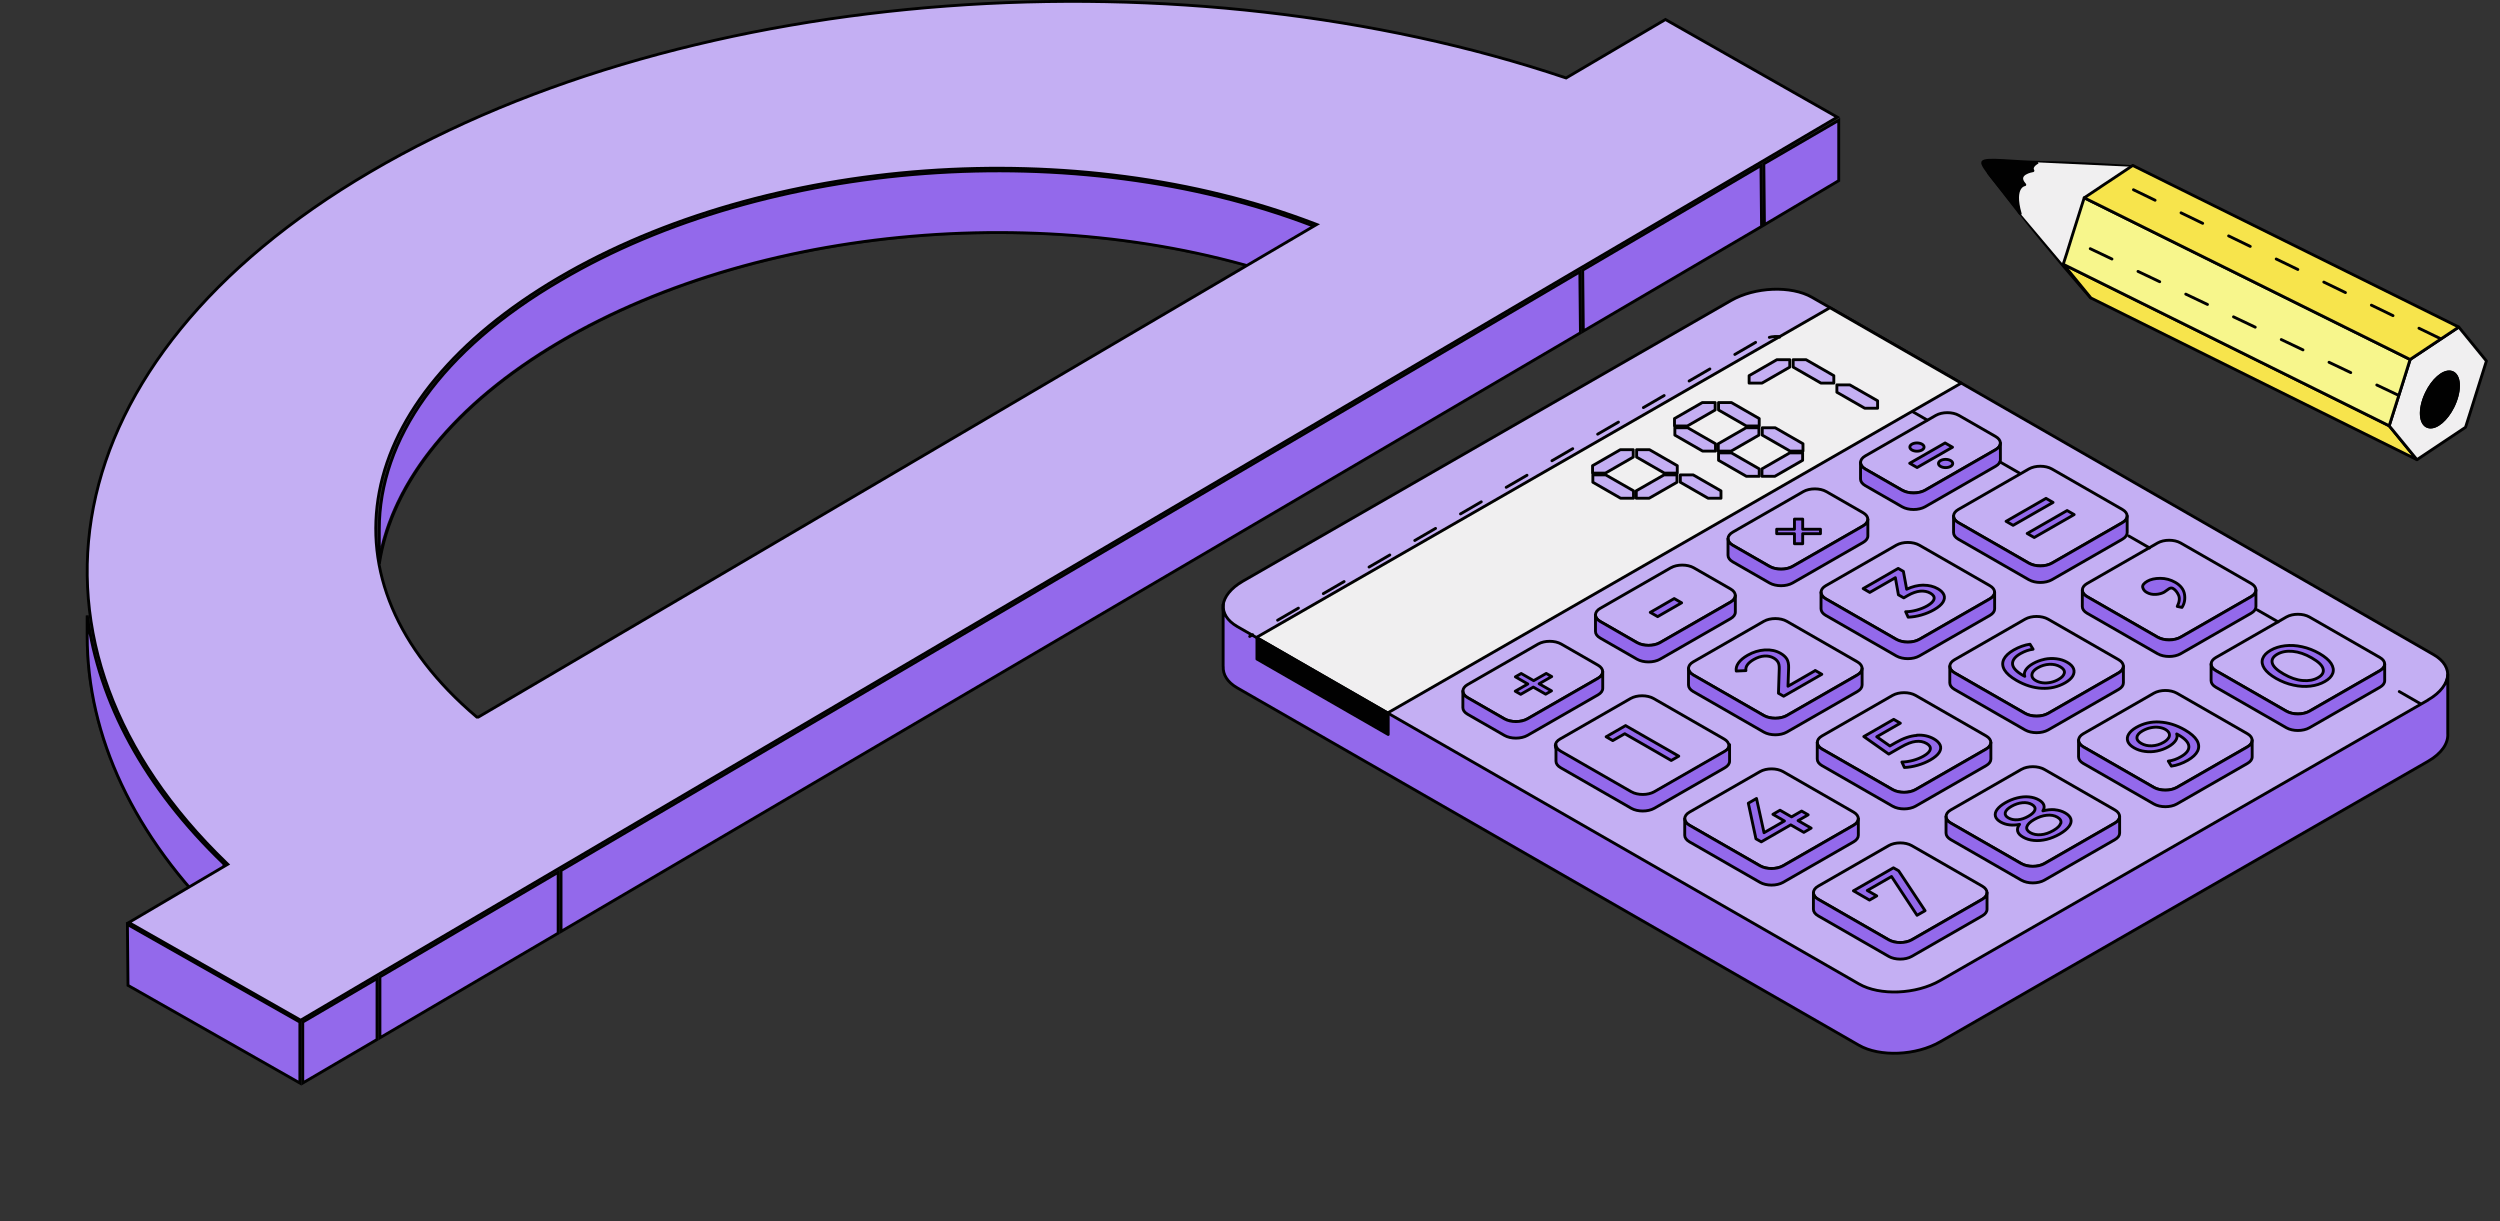 <?xml version="1.0" encoding="UTF-8"?> <svg xmlns="http://www.w3.org/2000/svg" width="520" height="254" viewBox="0 0 520 254" fill="none"><rect x="0" y="0" width="520" height="254" fill="#333333" stroke="none"/> <g opacity="0.98" clip-path="url(#clip0_2298_446)"> <path d="M366.876 34.074L382.457 25.021V37.572L367.002 46.753L366.876 34.074Z" fill="#956AEF" stroke="black" stroke-width="0.6"></path> <path d="M329.203 56.188L366.279 34.423L366.405 47.106L329.329 68.872L329.203 56.188Z" fill="#956AEF" stroke="black" stroke-width="0.6"></path> <path d="M78.892 117.298V110.049C78.892 91.525 91.659 72.802 116.68 58.263L116.682 58.263C159.522 33.05 223.914 28.134 273.022 46.954V59.688C223.78 41.033 159.453 45.848 116.51 71.121L116.51 71.121C94.254 84.239 81.428 100.658 78.892 117.298Z" fill="#956AEF" stroke="black" stroke-width="0.6"></path> <mask id="mask0_2298_446" style="mask-type:luminance" maskUnits="userSpaceOnUse" x="78" y="35" width="196" height="89"> <path d="M78.892 117.298V110.049C78.892 91.525 91.659 72.802 116.68 58.263L116.682 58.263C159.522 33.05 223.914 28.134 273.022 46.954V59.688C223.78 41.033 159.453 45.848 116.51 71.121L116.51 71.121C94.254 84.239 81.428 100.658 78.892 117.298Z" fill="white" stroke="white" stroke-width="0.6"></path> </mask> <g mask="url(#mask0_2298_446)"> <path d="M116.682 58.263C159.483 33.073 223.798 28.143 272.889 46.903V59.688C223.647 41.033 159.32 45.848 116.377 71.121L116.377 71.121C94.486 84.025 81.718 100.122 78.892 116.482V110.049C78.892 91.525 91.659 72.802 116.68 58.263L116.682 58.263Z" fill="#956AEF" stroke="black" stroke-width="0.6"></path> </g> <path d="M46.588 192.241C27.735 173.865 18.138 153.069 18.138 132.297V128.013C20.523 146.05 30.016 163.806 46.588 179.703V192.241Z" fill="#956AEF" stroke="black" stroke-width="0.6"></path> <mask id="mask1_2298_446" style="mask-type:luminance" maskUnits="userSpaceOnUse" x="17" y="118" width="30" height="75"> <path d="M46.588 192.241C27.735 173.865 18.138 153.069 18.138 132.297V128.013C20.523 146.05 30.016 163.806 46.588 179.703V192.241Z" fill="white" stroke="white" stroke-width="0.6"></path> </mask> <g mask="url(#mask1_2298_446)"> <path d="M18.138 128.013C20.523 146.05 30.016 163.806 46.588 179.703V192.241C27.735 173.865 18.138 153.069 18.138 132.297V128.013Z" fill="#956AEF" stroke="black" stroke-width="0.6"></path> </g> <path d="M116.696 181.07L328.606 56.539L328.732 69.222L116.696 193.75V181.07Z" fill="#956AEF" stroke="black" stroke-width="0.6"></path> <path d="M79.024 203.186L116.096 181.423V194.103L79.024 215.866V203.186Z" fill="#956AEF" stroke="black" stroke-width="0.6"></path> <path d="M62.974 212.589L78.424 203.538V216.218L62.974 225.269V212.589Z" fill="#956AEF" stroke="black" stroke-width="0.6"></path> <path d="M62.538 212.203L26.794 191.886L47.04 179.965L47.38 179.765L47.096 179.491C23.674 156.9 14.475 130.778 19.442 105.422C24.411 80.056 43.572 55.388 77.019 35.75L77.019 35.75C144.054 -3.664 246.898 -10.287 325.622 16.176L325.752 16.219L325.87 16.15L346.414 4.055L382.158 24.372L366.422 33.643L366.422 33.643L328.749 55.759L328.901 56.018L328.749 55.759L116.245 180.64L116.244 180.64L78.572 202.756L78.572 202.756L62.538 212.203ZM99.417 149.151H99.499L99.569 149.109L273.34 47.006L273.878 46.69L273.296 46.467C224.002 27.631 159.438 32.403 116.245 57.745C94.647 70.417 81.967 86.139 78.894 102.279C75.817 118.435 82.383 134.925 99.091 149.08L99.175 149.151H99.285H99.417Z" fill="#C7B1F7" stroke="black" stroke-width="0.6"></path> <path d="M26.5 192.276L62.373 212.592V225.277L26.625 204.958L26.5 192.276Z" fill="#956AEF" stroke="black" stroke-width="0.6"></path> </g> <g opacity="0.98"> <path d="M505 145.879L403.5 204.237C398.503 207.107 390.951 207.415 386.619 204.928L257.3 130.586C252.97 128.099 253.517 123.757 258.513 120.887L360.014 62.529C365.01 59.659 372.563 59.35 376.894 61.837L506.213 136.179C510.543 138.667 509.997 143.009 505 145.879Z" fill="#C7B1F7" stroke="black" stroke-width="0.6" stroke-miterlimit="10" stroke-linecap="round" stroke-linejoin="round"></path> <path d="M407.933 79.691L288.354 148.455L261.054 132.75L380.632 64.001L407.933 79.691Z" fill="#F4F3F4" stroke="black" stroke-width="0.6" stroke-miterlimit="10" stroke-linecap="round" stroke-linejoin="round"></path> <path d="M505.04 145.607L403.538 203.965C398.543 206.835 390.989 207.145 386.659 204.656L257.34 130.314C255.226 129.093 254.28 127.444 254.443 125.723H254.413V138.631H254.428C254.339 140.294 255.285 141.883 257.325 143.061L386.643 217.403C390.975 219.89 398.528 219.581 403.524 216.711L505.025 158.353C507.892 156.705 509.282 154.571 509.134 152.569V140.324C509.03 142.163 507.656 144.076 505.025 145.592L505.04 145.607Z" fill="#956AEF" stroke="black" stroke-width="0.6" stroke-miterlimit="10" stroke-linecap="round" stroke-linejoin="round"></path> <path d="M288.746 148.357V152.772L261.445 137.082V132.652L288.746 148.357Z" fill="black" stroke="black" stroke-width="0.6" stroke-miterlimit="10" stroke-linecap="round" stroke-linejoin="round"></path> <path d="M412.312 187.056L397.635 195.49C396.319 196.24 394.176 196.24 392.86 195.49L378.183 187.056C376.867 186.305 376.867 185.069 378.183 184.318L392.86 175.885C394.176 175.134 396.319 175.134 397.635 175.885L412.312 184.318C413.627 185.069 413.627 186.305 412.312 187.056Z" fill="#C7B1F7" stroke="black" stroke-width="0.6" stroke-miterlimit="10" stroke-linecap="round" stroke-linejoin="round"></path> <path d="M412.313 187.056L397.634 195.49C396.319 196.24 394.176 196.24 392.86 195.49L378.183 187.056C377.518 186.673 377.192 186.187 377.192 185.687V189.131C377.192 189.632 377.518 190.118 378.183 190.499L392.86 198.934C394.176 199.684 396.319 199.684 397.634 198.934L412.313 190.499C412.977 190.118 413.302 189.632 413.302 189.131V185.687C413.302 186.187 412.977 186.673 412.313 187.056Z" fill="#956AEF" stroke="black" stroke-width="0.6" stroke-miterlimit="10" stroke-linecap="round" stroke-linejoin="round"></path> <path d="M439.893 171.205L425.216 179.638C423.9 180.389 421.757 180.389 420.441 179.638L405.764 171.205C404.449 170.454 404.449 169.218 405.764 168.467L420.441 160.033C421.757 159.283 423.9 159.283 425.216 160.033L439.893 168.467C441.209 169.218 441.209 170.454 439.893 171.205Z" fill="#C7B1F7" stroke="black" stroke-width="0.6" stroke-miterlimit="10" stroke-linecap="round" stroke-linejoin="round"></path> <path d="M439.894 171.205L425.216 179.638C423.9 180.389 421.758 180.389 420.442 179.638L405.764 171.205C405.099 170.821 404.774 170.336 404.774 169.835V173.28C404.774 173.78 405.099 174.266 405.764 174.648L420.442 183.082C421.758 183.832 423.9 183.832 425.216 183.082L439.894 174.648C440.559 174.266 440.884 173.78 440.884 173.28V169.835C440.884 170.336 440.559 170.821 439.894 171.205Z" fill="#956AEF" stroke="black" stroke-width="0.6" stroke-miterlimit="10" stroke-linecap="round" stroke-linejoin="round"></path> <path d="M467.46 155.352L452.782 163.786C451.467 164.537 449.323 164.537 448.008 163.786L433.331 155.352C432.015 154.602 432.015 153.366 433.331 152.614L448.008 144.181C449.323 143.431 451.467 143.431 452.782 144.181L467.46 152.614C468.776 153.366 468.776 154.602 467.46 155.352Z" fill="#C7B1F7" stroke="black" stroke-width="0.6" stroke-miterlimit="10" stroke-linecap="round" stroke-linejoin="round"></path> <path d="M467.46 155.353L452.782 163.786C451.467 164.537 449.323 164.537 448.008 163.786L433.331 155.353C432.665 154.97 432.34 154.485 432.34 153.984V157.428C432.34 157.929 432.665 158.414 433.331 158.797L448.008 167.23C449.323 167.981 451.467 167.981 452.782 167.23L467.46 158.797C468.125 158.414 468.45 157.929 468.45 157.428V153.984C468.45 154.485 468.125 154.97 467.46 155.353Z" fill="#956AEF" stroke="black" stroke-width="0.6" stroke-miterlimit="10" stroke-linecap="round" stroke-linejoin="round"></path> <path d="M495.027 139.501L480.35 147.935C479.034 148.686 476.891 148.686 475.575 147.935L460.898 139.501C459.582 138.751 459.582 137.514 460.898 136.763L475.575 128.33C476.891 127.58 479.034 127.58 480.35 128.33L495.027 136.763C496.343 137.514 496.343 138.751 495.027 139.501Z" fill="#C7B1F7" stroke="black" stroke-width="0.6" stroke-miterlimit="10" stroke-linecap="round" stroke-linejoin="round"></path> <path d="M495.027 139.501L480.349 147.935C479.033 148.686 476.89 148.686 475.574 147.935L460.897 139.501C460.232 139.119 459.907 138.633 459.907 138.133V141.577C459.907 142.078 460.232 142.563 460.897 142.945L475.574 151.379C476.89 152.13 479.033 152.13 480.349 151.379L495.027 142.945C495.692 142.563 496.016 142.078 496.016 141.577V138.133C496.016 138.633 495.692 139.119 495.027 139.501Z" fill="#956AEF" stroke="black" stroke-width="0.6" stroke-miterlimit="10" stroke-linecap="round" stroke-linejoin="round"></path> <path d="M385.543 171.661L370.867 180.094C369.551 180.845 367.408 180.845 366.093 180.094L351.414 171.661C350.099 170.91 350.099 169.674 351.414 168.923L366.093 160.489C367.408 159.739 369.551 159.739 370.867 160.489L385.543 168.923C386.859 169.674 386.859 170.91 385.543 171.661Z" fill="#C7B1F7" stroke="black" stroke-width="0.6" stroke-miterlimit="10" stroke-linecap="round" stroke-linejoin="round"></path> <path d="M385.544 171.661L370.867 180.093C369.551 180.845 367.408 180.845 366.092 180.093L351.414 171.661C350.749 171.278 350.425 170.792 350.425 170.292V173.736C350.425 174.236 350.749 174.721 351.414 175.104L366.092 183.538C367.408 184.288 369.551 184.288 370.867 183.538L385.544 175.104C386.209 174.721 386.534 174.236 386.534 173.736V170.292C386.534 170.792 386.209 171.278 385.544 171.661Z" fill="#956AEF" stroke="black" stroke-width="0.6" stroke-miterlimit="10" stroke-linecap="round" stroke-linejoin="round"></path> <path d="M413.111 155.81L398.433 164.242C397.118 164.994 394.975 164.994 393.659 164.242L378.982 155.81C377.666 155.059 377.666 153.822 378.982 153.072L393.659 144.639C394.975 143.887 397.118 143.887 398.433 144.639L413.111 153.072C414.426 153.822 414.426 155.059 413.111 155.81Z" fill="#C7B1F7" stroke="black" stroke-width="0.6" stroke-miterlimit="10" stroke-linecap="round" stroke-linejoin="round"></path> <path d="M413.11 155.809L398.432 164.242C397.117 164.993 394.974 164.993 393.658 164.242L378.981 155.809C378.316 155.426 377.99 154.941 377.99 154.44V157.885C377.99 158.385 378.316 158.87 378.981 159.253L393.658 167.687C394.974 168.438 397.117 168.438 398.432 167.687L413.11 159.253C413.775 158.87 414.101 158.385 414.101 157.885V154.44C414.101 154.941 413.775 155.426 413.11 155.809Z" fill="#956AEF" stroke="black" stroke-width="0.6" stroke-miterlimit="10" stroke-linecap="round" stroke-linejoin="round"></path> <path d="M440.677 139.957L425.999 148.39C424.683 149.141 422.54 149.141 421.225 148.39L406.547 139.957C405.232 139.206 405.232 137.97 406.547 137.22L421.225 128.785C422.54 128.035 424.683 128.035 425.999 128.785L440.677 137.22C441.992 137.97 441.992 139.206 440.677 139.957Z" fill="#C7B1F7" stroke="black" stroke-width="0.6" stroke-miterlimit="10" stroke-linecap="round" stroke-linejoin="round"></path> <path d="M440.677 139.957L426 148.39C424.684 149.14 422.541 149.14 421.225 148.39L406.547 139.957C405.882 139.574 405.558 139.088 405.558 138.588V142.032C405.558 142.532 405.882 143.018 406.547 143.401L421.225 151.834C422.541 152.585 424.684 152.585 426 151.834L440.677 143.401C441.342 143.018 441.668 142.532 441.668 142.032V138.588C441.668 139.088 441.342 139.574 440.677 139.957Z" fill="#956AEF" stroke="black" stroke-width="0.6" stroke-miterlimit="10" stroke-linecap="round" stroke-linejoin="round"></path> <path d="M468.244 124.106L453.566 132.539C452.251 133.29 450.107 133.29 448.791 132.539L434.115 124.106C432.799 123.355 432.799 122.119 434.115 121.368L448.791 112.935C450.107 112.184 452.251 112.184 453.566 112.935L468.244 121.368C469.559 122.119 469.559 123.355 468.244 124.106Z" fill="#C7B1F7" stroke="black" stroke-width="0.6" stroke-miterlimit="10" stroke-linecap="round" stroke-linejoin="round"></path> <path d="M468.243 124.106L453.565 132.539C452.251 133.29 450.107 133.29 448.791 132.539L434.114 124.106C433.449 123.723 433.123 123.238 433.123 122.737V126.181C433.123 126.681 433.449 127.167 434.114 127.55L448.791 135.983C450.107 136.734 452.251 136.734 453.565 135.983L468.243 127.55C468.908 127.167 469.234 126.681 469.234 126.181V122.737C469.234 123.238 468.908 123.723 468.243 124.106Z" fill="#956AEF" stroke="black" stroke-width="0.6" stroke-miterlimit="10" stroke-linecap="round" stroke-linejoin="round"></path> <path d="M358.618 156.455L343.941 164.889C342.625 165.639 340.482 165.639 339.166 164.889L324.489 156.455C323.173 155.705 323.173 154.469 324.489 153.717L339.166 145.284C340.482 144.533 342.625 144.533 343.941 145.284L358.618 153.717C359.933 154.469 359.933 155.705 358.618 156.455Z" fill="#C7B1F7" stroke="black" stroke-width="0.6" stroke-miterlimit="10" stroke-linecap="round" stroke-linejoin="round"></path> <path d="M358.761 156.251L344.084 164.684C342.768 165.435 340.625 165.435 339.309 164.684L324.632 156.251C323.967 155.869 323.642 155.383 323.642 154.882V158.326C323.642 158.827 323.967 159.312 324.632 159.695L339.309 168.129C340.625 168.879 342.768 168.879 344.084 168.129L358.761 159.695C359.426 159.312 359.751 158.827 359.751 158.326V154.882C359.751 155.383 359.426 155.869 358.761 156.251Z" fill="#956AEF" stroke="black" stroke-width="0.6" stroke-miterlimit="10" stroke-linecap="round" stroke-linejoin="round"></path> <path d="M386.327 140.399L371.65 148.832C370.334 149.583 368.191 149.583 366.876 148.832L352.198 140.399C350.882 139.648 350.882 138.411 352.198 137.661L366.876 129.227C368.191 128.476 370.334 128.476 371.65 129.227L386.327 137.661C387.643 138.411 387.643 139.648 386.327 140.399Z" fill="#C7B1F7" stroke="black" stroke-width="0.6" stroke-miterlimit="10" stroke-linecap="round" stroke-linejoin="round"></path> <path d="M386.327 140.398L371.65 148.832C370.334 149.583 368.191 149.583 366.876 148.832L352.198 140.398C351.533 140.015 351.208 139.53 351.208 139.029V142.474C351.208 142.974 351.533 143.46 352.198 143.842L366.876 152.276C368.191 153.027 370.334 153.027 371.65 152.276L386.327 143.842C386.992 143.46 387.318 142.974 387.318 142.474V139.029C387.318 139.53 386.992 140.015 386.327 140.398Z" fill="#956AEF" stroke="black" stroke-width="0.6" stroke-miterlimit="10" stroke-linecap="round" stroke-linejoin="round"></path> <path d="M413.893 124.562L399.215 132.996C397.901 133.747 395.757 133.747 394.442 132.996L379.764 124.562C378.448 123.812 378.448 122.576 379.764 121.824L394.442 113.391C395.757 112.64 397.901 112.64 399.215 113.391L413.893 121.824C415.209 122.576 415.209 123.812 413.893 124.562Z" fill="#C7B1F7" stroke="black" stroke-width="0.6" stroke-miterlimit="10" stroke-linecap="round" stroke-linejoin="round"></path> <path d="M413.894 124.562L399.216 132.995C397.901 133.746 395.758 133.746 394.442 132.995L379.765 124.562C379.1 124.179 378.774 123.694 378.774 123.193V126.637C378.774 127.137 379.1 127.623 379.765 128.006L394.442 136.44C395.758 137.19 397.901 137.19 399.216 136.44L413.894 128.006C414.559 127.623 414.884 127.137 414.884 126.637V123.193C414.884 123.694 414.559 124.179 413.894 124.562Z" fill="#956AEF" stroke="black" stroke-width="0.6" stroke-miterlimit="10" stroke-linecap="round" stroke-linejoin="round"></path> <path d="M441.46 108.711L426.782 117.144C425.467 117.895 423.324 117.895 422.008 117.144L407.33 108.711C406.015 107.96 406.015 106.724 407.33 105.973L422.008 97.54C423.324 96.789 425.467 96.789 426.782 97.54L441.46 105.973C442.776 106.724 442.776 107.96 441.46 108.711Z" fill="#C7B1F7" stroke="black" stroke-width="0.6" stroke-miterlimit="10" stroke-linecap="round" stroke-linejoin="round"></path> <path d="M441.46 108.711L426.783 117.144C425.467 117.895 423.324 117.895 422.009 117.144L407.331 108.711C406.666 108.328 406.341 107.842 406.341 107.342V110.786C406.341 111.286 406.666 111.772 407.331 112.155L422.009 120.588C423.324 121.339 425.467 121.339 426.783 120.588L441.46 112.155C442.125 111.772 442.451 111.286 442.451 110.786V107.342C442.451 107.842 442.125 108.328 441.46 108.711Z" fill="#956AEF" stroke="black" stroke-width="0.6" stroke-miterlimit="10" stroke-linecap="round" stroke-linejoin="round"></path> <path d="M332.377 141.091L317.7 149.524C316.384 150.275 314.241 150.275 312.926 149.524L305.269 145.124C303.953 144.373 303.953 143.137 305.269 142.386L319.946 133.952C321.262 133.202 323.405 133.202 324.721 133.952L332.377 138.354C333.692 139.104 333.692 140.34 332.377 141.091Z" fill="#C7B1F7" stroke="black" stroke-width="0.6" stroke-miterlimit="10" stroke-linecap="round" stroke-linejoin="round"></path> <path d="M332.377 141.09L317.699 149.524C316.384 150.275 314.24 150.275 312.925 149.524L305.268 145.123C304.603 144.74 304.278 144.255 304.278 143.754V147.198C304.278 147.699 304.603 148.185 305.268 148.567L312.925 152.968C314.24 153.719 316.384 153.719 317.699 152.968L332.377 144.535C333.042 144.151 333.367 143.666 333.367 143.165V139.722C333.367 140.222 333.042 140.708 332.377 141.09Z" fill="#956AEF" stroke="black" stroke-width="0.6" stroke-miterlimit="10" stroke-linecap="round" stroke-linejoin="round"></path> <path d="M359.957 125.239L345.28 133.672C343.964 134.424 341.821 134.424 340.506 133.672L332.849 129.272C331.533 128.521 331.533 127.285 332.849 126.535L347.527 118.101C348.843 117.35 350.986 117.35 352.301 118.101L359.957 122.502C361.273 123.252 361.273 124.489 359.957 125.239Z" fill="#C7B1F7" stroke="black" stroke-width="0.6" stroke-miterlimit="10" stroke-linecap="round" stroke-linejoin="round"></path> <path d="M359.958 125.239L345.28 133.673C343.965 134.424 341.821 134.424 340.506 133.673L332.85 129.273C332.185 128.889 331.859 128.404 331.859 127.903V131.348C331.859 131.847 332.185 132.334 332.85 132.716L340.506 137.117C341.821 137.868 343.965 137.868 345.28 137.117L359.958 128.684C360.623 128.3 360.949 127.815 360.949 127.315V123.871C360.949 124.372 360.623 124.857 359.958 125.239Z" fill="#956AEF" stroke="black" stroke-width="0.6" stroke-miterlimit="10" stroke-linecap="round" stroke-linejoin="round"></path> <path d="M387.525 109.388L372.847 117.821C371.532 118.572 369.389 118.572 368.073 117.821L360.416 113.421C359.101 112.67 359.101 111.434 360.416 110.683L375.094 102.249C376.409 101.499 378.552 101.499 379.868 102.249L387.525 106.65C388.84 107.401 388.84 108.637 387.525 109.388Z" fill="#C7B1F7" stroke="black" stroke-width="0.6" stroke-miterlimit="10" stroke-linecap="round" stroke-linejoin="round"></path> <path d="M387.525 109.388L372.847 117.821C371.532 118.572 369.389 118.572 368.073 117.821L360.416 113.421C359.751 113.038 359.426 112.552 359.426 112.052V115.496C359.426 115.996 359.751 116.482 360.416 116.865L368.073 121.265C369.389 122.016 371.532 122.016 372.847 121.265L387.525 112.832C388.19 112.449 388.515 111.964 388.515 111.463V108.019C388.515 108.519 388.19 109.005 387.525 109.388Z" fill="#956AEF" stroke="black" stroke-width="0.6" stroke-miterlimit="10" stroke-linecap="round" stroke-linejoin="round"></path> <path d="M415.091 93.536L400.414 101.969C399.098 102.72 396.955 102.72 395.64 101.969L387.983 97.569C386.667 96.818 386.667 95.582 387.983 94.831L402.66 86.397C403.976 85.647 406.119 85.647 407.435 86.397L415.091 90.798C416.407 91.549 416.407 92.785 415.091 93.536Z" fill="#C7B1F7" stroke="black" stroke-width="0.6" stroke-miterlimit="10" stroke-linecap="round" stroke-linejoin="round"></path> <path d="M415.091 93.536L400.413 101.969C399.097 102.72 396.954 102.72 395.639 101.969L387.983 97.569C387.318 97.186 386.992 96.7 386.992 96.2V99.644C386.992 100.144 387.318 100.63 387.983 101.013L395.639 105.413C396.954 106.164 399.097 106.164 400.413 105.413L415.091 96.98C415.756 96.597 416.082 96.112 416.082 95.611V92.167C416.082 92.668 415.756 93.153 415.091 93.536Z" fill="#956AEF" stroke="black" stroke-width="0.6" stroke-miterlimit="10" stroke-linecap="round" stroke-linejoin="round"></path> <path d="M340.418 93.537V95.082L346.197 98.408H348.872V96.863L343.093 93.537H340.418Z" fill="#C7B1F7" stroke="black" stroke-width="0.6" stroke-miterlimit="10" stroke-linecap="round" stroke-linejoin="round"></path> <path d="M331.312 98.777H333.988L339.767 102.088V103.634H337.092L331.312 100.308V98.777Z" fill="#C7B1F7" stroke="black" stroke-width="0.6" stroke-miterlimit="10" stroke-linecap="round" stroke-linejoin="round"></path> <path d="M349.508 98.777V100.308L355.287 103.634H357.963V102.103L352.183 98.777H349.508Z" fill="#C7B1F7" stroke="black" stroke-width="0.6" stroke-miterlimit="10" stroke-linecap="round" stroke-linejoin="round"></path> <path d="M339.708 93.537H337.032L331.253 96.863V98.408H333.928L339.708 95.082V93.537Z" fill="#C7B1F7" stroke="black" stroke-width="0.6" stroke-miterlimit="10" stroke-linecap="round" stroke-linejoin="round"></path> <path d="M348.813 98.777H346.124L340.344 102.088V103.634H343.02L348.813 100.308V98.777Z" fill="#C7B1F7" stroke="black" stroke-width="0.6" stroke-miterlimit="10" stroke-linecap="round" stroke-linejoin="round"></path> <path d="M357.46 83.733V85.279L363.239 88.605H365.915V87.06L360.136 83.733H357.46Z" fill="#C7B1F7" stroke="black" stroke-width="0.6" stroke-miterlimit="10" stroke-linecap="round" stroke-linejoin="round"></path> <path d="M348.37 88.974H351.045L356.824 92.3V93.831H354.149L348.37 90.504V88.974Z" fill="#C7B1F7" stroke="black" stroke-width="0.6" stroke-miterlimit="10" stroke-linecap="round" stroke-linejoin="round"></path> <path d="M366.551 88.974V90.504L372.345 93.831H375.02V92.3L369.24 88.974H366.551Z" fill="#C7B1F7" stroke="black" stroke-width="0.6" stroke-miterlimit="10" stroke-linecap="round" stroke-linejoin="round"></path> <path d="M357.46 94.198V95.743L363.239 99.07H365.915V97.524L360.136 94.198H357.46Z" fill="#C7B1F7" stroke="black" stroke-width="0.6" stroke-miterlimit="10" stroke-linecap="round" stroke-linejoin="round"></path> <path d="M356.751 83.733H354.076L348.296 87.06V88.605H350.972L356.751 85.279V83.733Z" fill="#C7B1F7" stroke="black" stroke-width="0.6" stroke-miterlimit="10" stroke-linecap="round" stroke-linejoin="round"></path> <path d="M374.946 94.198V95.743L369.167 99.07H366.491V97.524L372.27 94.198H374.946Z" fill="#C7B1F7" stroke="black" stroke-width="0.6" stroke-miterlimit="10" stroke-linecap="round" stroke-linejoin="round"></path> <path d="M365.856 88.974H363.181L357.401 92.3V93.831H360.076L365.856 90.504V88.974Z" fill="#C7B1F7" stroke="black" stroke-width="0.6" stroke-miterlimit="10" stroke-linecap="round" stroke-linejoin="round"></path> <path d="M372.979 74.814V76.359L378.759 79.686H381.435V78.14L375.655 74.814H372.979Z" fill="#C7B1F7" stroke="black" stroke-width="0.6" stroke-miterlimit="10" stroke-linecap="round" stroke-linejoin="round"></path> <path d="M382.071 80.054V81.585L387.864 84.911H390.54V83.366L384.76 80.054H382.071Z" fill="#C7B1F7" stroke="black" stroke-width="0.6" stroke-miterlimit="10" stroke-linecap="round" stroke-linejoin="round"></path> <path d="M372.271 74.814H369.596L363.816 78.14V79.686H366.491L372.271 76.359V74.814Z" fill="#C7B1F7" stroke="black" stroke-width="0.6" stroke-miterlimit="10" stroke-linecap="round" stroke-linejoin="round"></path> <path d="M338.142 150.937L349.183 157.28L347.616 158.178L337.95 152.615L335.451 154.043L334.077 153.248L338.127 150.922L338.142 150.937Z" fill="#956AEF" stroke="black" stroke-width="0.6" stroke-miterlimit="10" stroke-linecap="round" stroke-linejoin="round"></path> <path d="M377.562 139.457L378.937 140.251L370.999 144.814L369.921 144.196L370.083 139.119C370.098 138.5 370.024 138.029 369.817 137.705C369.625 137.381 369.329 137.102 368.945 136.881C368.369 136.542 367.718 136.41 366.994 136.454C366.27 136.499 365.53 136.749 364.776 137.176C363.565 137.882 363.018 138.647 363.15 139.487L361.141 139.575C361.052 139.031 361.199 138.471 361.598 137.897C361.998 137.323 362.633 136.792 363.506 136.293C364.658 135.63 365.856 135.263 367.097 135.188C368.339 135.115 369.418 135.351 370.364 135.895C370.955 136.233 371.383 136.631 371.664 137.073C371.93 137.514 372.064 138.146 372.034 138.927L371.902 142.739L377.562 139.487V139.457Z" fill="#956AEF" stroke="black" stroke-width="0.6" stroke-miterlimit="10" stroke-linecap="round" stroke-linejoin="round"></path> <path d="M400.089 121.72C401.227 121.72 402.217 121.971 403.089 122.472C403.725 122.839 404.138 123.252 404.331 123.722C404.523 124.193 404.464 124.694 404.138 125.238C403.813 125.768 403.193 126.298 402.291 126.813C401.508 127.269 400.621 127.637 399.66 127.917C398.699 128.196 397.783 128.344 396.896 128.374L396.379 127.24C397.118 127.24 397.886 127.122 398.685 126.902C399.482 126.681 400.222 126.386 400.887 126.003C401.7 125.533 402.173 125.062 402.276 124.606C402.395 124.15 402.143 123.737 401.522 123.383C400.917 123.031 400.207 122.898 399.424 122.957C398.64 123.031 397.783 123.325 396.866 123.84L395.98 124.356L394.871 123.722L394.235 120.161L388.914 123.222L387.54 122.427L394.826 118.232L395.905 118.851L396.585 122.56C397.768 122 398.936 121.72 400.059 121.706L400.089 121.72Z" fill="#956AEF" stroke="black" stroke-width="0.6" stroke-miterlimit="10" stroke-linecap="round" stroke-linejoin="round"></path> <path d="M376.098 169.482L374 170.689L376.72 172.249L375.197 173.132L372.477 171.572L366.343 175.104L365.235 174.471L363.653 167.068L365.353 166.082L366.919 173.205L371.162 170.763L368.767 169.379L370.245 168.525L372.64 169.909L374.739 168.702L376.098 169.482Z" fill="#956AEF" stroke="black" stroke-width="0.6" stroke-miterlimit="10" stroke-linecap="round" stroke-linejoin="round"></path> <path d="M398.699 152.923C400.029 152.835 401.212 153.101 402.247 153.689C402.896 154.057 403.325 154.484 403.547 154.97C403.754 155.44 403.695 155.956 403.369 156.485C403.045 157.015 402.423 157.545 401.507 158.075C400.724 158.517 399.867 158.884 398.891 159.164C397.93 159.444 397 159.606 396.113 159.635L395.595 158.502C396.334 158.502 397.103 158.369 397.901 158.164C398.699 157.943 399.437 157.648 400.089 157.28C400.916 156.809 401.389 156.339 401.492 155.867C401.596 155.396 401.345 154.999 400.739 154.646C400.074 154.263 399.32 154.116 398.478 154.219C397.635 154.307 396.6 154.705 395.373 155.411L392.86 156.853L387.672 153.203L393.895 149.627L395.27 150.421L390.363 153.248L393.097 155.161L394.324 154.454C395.905 153.542 397.354 153.056 398.699 152.968V152.923Z" fill="#956AEF" stroke="black" stroke-width="0.6" stroke-miterlimit="10" stroke-linecap="round" stroke-linejoin="round"></path> <path d="M425.216 137.131C426.058 136.955 426.901 136.925 427.743 137.028C428.586 137.131 429.325 137.381 429.99 137.764C430.685 138.161 431.128 138.617 431.306 139.104C431.483 139.604 431.424 140.104 431.128 140.62C430.818 141.134 430.301 141.59 429.562 142.018C428.083 142.871 426.458 143.254 424.698 143.165C422.94 143.077 421.181 142.533 419.422 141.517C418.195 140.81 417.367 140.075 416.923 139.338C416.495 138.589 416.45 137.867 416.776 137.161C417.116 136.454 417.796 135.807 418.845 135.203C419.377 134.894 419.939 134.643 420.53 134.423C421.107 134.217 421.683 134.07 422.245 133.996L422.881 135.041C422.008 135.144 421.136 135.453 420.249 135.954C419.096 136.616 418.565 137.337 418.608 138.118C418.668 138.897 419.378 139.677 420.738 140.458C420.9 140.56 421.048 140.62 421.151 140.678C420.989 140.222 421.062 139.765 421.373 139.309C421.683 138.853 422.17 138.426 422.865 138.029C423.59 137.617 424.373 137.323 425.216 137.145V137.131ZM429.398 139.957C429.458 139.471 429.162 139.045 428.512 138.677C427.861 138.309 427.107 138.132 426.265 138.176C425.423 138.22 424.625 138.456 423.856 138.897C423.368 139.176 423.013 139.486 422.821 139.81C422.629 140.133 422.585 140.457 422.689 140.767C422.791 141.076 423.058 141.355 423.457 141.576C423.841 141.797 424.299 141.944 424.832 142.018C425.364 142.091 425.911 142.062 426.502 141.944C427.093 141.826 427.655 141.62 428.201 141.297C428.925 140.884 429.325 140.428 429.384 139.943L429.398 139.957Z" fill="#956AEF" stroke="black" stroke-width="0.6" stroke-miterlimit="10" stroke-linecap="round" stroke-linejoin="round"></path> <path d="M393.837 180.506L394.915 181.124L400.414 189.425L398.744 190.381L393.437 182.316L388.397 185.216L390.363 186.349L388.855 187.217L385.514 185.289L393.837 180.506Z" fill="#956AEF" stroke="black" stroke-width="0.6" stroke-miterlimit="10" stroke-linecap="round" stroke-linejoin="round"></path> <path d="M427.418 168.438C428.202 168.511 428.911 168.717 429.547 169.085C430.212 169.468 430.611 169.895 430.744 170.38C430.877 170.866 430.744 171.381 430.346 171.911C429.946 172.441 429.296 172.971 428.409 173.486C427.522 173.986 426.62 174.354 425.703 174.59C424.787 174.81 423.901 174.899 423.058 174.81C422.215 174.737 421.462 174.502 420.796 174.119C420.161 173.751 419.791 173.354 419.673 172.897C419.555 172.441 419.673 171.97 420.072 171.47C419.333 171.617 418.624 171.661 417.959 171.572C417.294 171.499 416.687 171.293 416.14 170.984C415.535 170.631 415.165 170.233 415.047 169.777C414.929 169.32 415.047 168.864 415.402 168.379C415.756 167.894 416.332 167.422 417.116 166.966C417.915 166.51 418.742 166.171 419.585 165.965C420.427 165.759 421.24 165.685 422.023 165.759C422.807 165.833 423.502 166.039 424.107 166.392C424.64 166.701 424.98 167.054 425.113 167.437C425.245 167.819 425.187 168.232 424.92 168.659C425.793 168.438 426.62 168.35 427.418 168.423V168.438ZM428.646 171.249C428.793 170.748 428.542 170.322 427.921 169.968C427.315 169.615 426.576 169.483 425.719 169.571C424.862 169.659 423.989 169.954 423.117 170.454C422.245 170.955 421.742 171.455 421.595 171.94C421.447 172.427 421.684 172.838 422.289 173.192C422.91 173.545 423.649 173.692 424.506 173.618C425.363 173.545 426.222 173.251 427.093 172.75C427.965 172.25 428.468 171.749 428.616 171.249H428.646ZM417.102 169.012C416.998 169.438 417.205 169.821 417.752 170.13C418.299 170.439 418.949 170.572 419.688 170.513C420.427 170.454 421.181 170.204 421.934 169.762C422.704 169.32 423.147 168.879 423.266 168.453C423.384 168.025 423.177 167.643 422.629 167.334C422.082 167.025 421.432 166.892 420.664 166.966C419.895 167.039 419.141 167.289 418.387 167.716C417.648 168.143 417.22 168.571 417.102 169.012Z" fill="#956AEF" stroke="black" stroke-width="0.6" stroke-miterlimit="10" stroke-linecap="round" stroke-linejoin="round"></path> <path d="M449.192 150.185C450.95 150.274 452.709 150.818 454.468 151.834C455.695 152.541 456.523 153.276 456.966 154.012C457.395 154.762 457.439 155.485 457.114 156.191C456.774 156.897 456.094 157.545 455.045 158.148C454.512 158.457 453.951 158.722 453.359 158.928C452.783 159.134 452.206 159.282 451.645 159.355L451.01 158.31C451.896 158.207 452.783 157.898 453.655 157.383C454.807 156.721 455.34 155.999 455.281 155.219C455.222 154.439 454.512 153.659 453.153 152.879L452.753 152.659C452.916 153.115 452.843 153.571 452.532 154.027C452.221 154.483 451.718 154.925 451.024 155.322C450.3 155.735 449.516 156.028 448.659 156.206C447.817 156.382 446.974 156.412 446.146 156.294C445.319 156.191 444.565 155.94 443.9 155.557C443.205 155.16 442.761 154.704 442.584 154.219C442.407 153.718 442.451 153.218 442.761 152.717C443.057 152.217 443.574 151.746 444.313 151.319C445.791 150.465 447.417 150.083 449.176 150.171L449.192 150.185ZM451.054 153.512C451.26 153.173 451.305 152.865 451.186 152.541C451.068 152.231 450.817 151.967 450.418 151.731C450.034 151.511 449.576 151.363 449.043 151.29C448.511 151.215 447.964 151.245 447.373 151.363C446.782 151.481 446.206 151.701 445.659 152.01C444.934 152.423 444.535 152.879 444.491 153.35C444.431 153.835 444.728 154.263 445.378 154.631C446.028 154.998 446.767 155.175 447.609 155.131C448.452 155.087 449.25 154.852 450.019 154.41C450.507 154.13 450.862 153.822 451.054 153.483V153.512Z" fill="#956AEF" stroke="black" stroke-width="0.6" stroke-miterlimit="10" stroke-linecap="round" stroke-linejoin="round"></path> <path d="M480.57 142.71C479.448 142.842 478.265 142.783 477.023 142.503C475.782 142.239 474.584 141.768 473.416 141.105C472.249 140.428 471.436 139.736 470.978 139.03C470.52 138.323 470.402 137.632 470.638 136.985C470.875 136.336 471.421 135.762 472.293 135.262C473.151 134.762 474.155 134.453 475.279 134.32C476.402 134.187 477.585 134.246 478.827 134.526C480.068 134.792 481.265 135.262 482.432 135.925C483.6 136.602 484.413 137.293 484.872 138C485.33 138.72 485.448 139.397 485.212 140.045C484.975 140.693 484.429 141.267 483.571 141.753C482.699 142.254 481.694 142.577 480.57 142.71ZM483.202 139.104C483.009 138.382 482.226 137.632 480.836 136.837C479.462 136.042 478.146 135.601 476.89 135.483C475.633 135.365 474.569 135.571 473.682 136.071C472.796 136.587 472.441 137.205 472.633 137.926C472.826 138.647 473.609 139.397 474.998 140.193C476.373 140.988 477.688 141.444 478.945 141.547C480.201 141.665 481.28 141.458 482.167 140.943C483.054 140.443 483.394 139.825 483.202 139.104Z" fill="#956AEF" stroke="black" stroke-width="0.6" stroke-miterlimit="10" stroke-linecap="round" stroke-linejoin="round"></path> <path d="M322.754 140.723L320.138 142.225L322.71 143.696L321.498 144.388L318.926 142.916L316.31 144.418L315.172 143.769L317.788 142.268L315.202 140.781L316.413 140.09L319 141.576L321.616 140.075L322.754 140.723Z" fill="#956AEF" stroke="black" stroke-width="0.6" stroke-miterlimit="10" stroke-linecap="round" stroke-linejoin="round"></path> <path d="M378.656 111.006H374.961V113.096H373.246V111.006H369.551V110.079H373.246V107.974H374.961V110.079H378.656V111.006Z" fill="#956AEF" stroke="black" stroke-width="0.6" stroke-miterlimit="10" stroke-linecap="round" stroke-linejoin="round"></path> <path d="M343.256 127.373L348.236 124.503L349.774 125.386L344.793 128.256L343.256 127.373Z" fill="#956AEF" stroke="black" stroke-width="0.6" stroke-miterlimit="10" stroke-linecap="round" stroke-linejoin="round"></path> <path d="M417.264 108.431L425.571 103.662L427.034 104.501L418.727 109.27L417.264 108.431ZM421.654 110.962L429.961 106.194L431.424 107.033L423.117 111.801L421.654 110.962Z" fill="#956AEF" stroke="black" stroke-width="0.6" stroke-miterlimit="10" stroke-linecap="round" stroke-linejoin="round"></path> <path d="M397.22 96.362L398.758 97.245L406.119 93.021L404.581 92.137L397.22 96.362ZM399.777 93.595C400.354 93.256 400.354 92.726 399.777 92.388C399.201 92.049 398.255 92.049 397.679 92.388C397.102 92.726 397.102 93.256 397.679 93.595C398.255 93.933 399.201 93.933 399.777 93.595ZM403.635 95.802C403.059 96.141 403.059 96.671 403.635 97.009C404.212 97.348 405.157 97.348 405.734 97.009C406.311 96.671 406.311 96.141 405.734 95.802C405.157 95.464 404.212 95.464 403.635 95.802Z" fill="#956AEF" stroke="black" stroke-width="0.6" stroke-miterlimit="10" stroke-linecap="round" stroke-linejoin="round"></path> <path d="M454.379 123.634C454.542 124.65 454.364 125.563 453.847 126.342L452.871 126.137C453.344 125.18 453.419 124.386 453.122 123.752C452.827 123.12 452.443 122.663 451.985 122.398C451.823 122.31 451.674 122.281 451.541 122.31C451.393 122.339 451.275 122.384 451.156 122.457L450.152 123.164C449.678 123.429 449.102 123.591 448.407 123.634C447.713 123.679 447.077 123.546 446.501 123.208C446.057 122.958 445.791 122.605 445.688 122.178C445.584 121.751 445.909 121.324 446.634 120.897C447.329 120.5 448.23 120.294 449.339 120.294C450.447 120.294 451.482 120.573 452.458 121.132C453.581 121.78 454.217 122.619 454.379 123.634Z" fill="#956AEF" stroke="black" stroke-width="0.6" stroke-miterlimit="10" stroke-linecap="round" stroke-linejoin="round"></path> <path d="M400.859 87.37L397.905 85.671" stroke="black" stroke-width="0.6" stroke-miterlimit="10" stroke-linecap="round" stroke-linejoin="round" stroke-dasharray="5 6"></path> <path d="M420.017 98.389L416.014 96.087" stroke="black" stroke-width="0.6" stroke-miterlimit="10" stroke-linecap="round" stroke-linejoin="round" stroke-dasharray="5 6"></path> <path d="M447.113 113.974L442.363 111.242" stroke="black" stroke-width="0.6" stroke-miterlimit="10" stroke-linecap="round" stroke-linejoin="round" stroke-dasharray="5 6"></path> <path d="M473.842 129.347L469.142 126.644" stroke="black" stroke-width="0.6" stroke-miterlimit="10" stroke-linecap="round" stroke-linejoin="round" stroke-dasharray="5 6"></path> <path d="M503.383 146.338L495.974 142.077" stroke="black" stroke-width="0.6" stroke-miterlimit="10" stroke-linecap="round" stroke-linejoin="round" stroke-dasharray="5 6"></path> <path d="M365.166 71.214L259.936 132.379" stroke="black" stroke-width="0.6" stroke-miterlimit="10" stroke-linecap="round" stroke-linejoin="round" stroke-dasharray="5 6"></path> <path d="M370.167 70.124C370.18 69.837 368.308 70.047 368.021 70.174" stroke="black" stroke-width="0.6" stroke-miterlimit="10" stroke-linecap="round" stroke-linejoin="round" stroke-dasharray="5 6"></path> </g> <g opacity="0.98"> <path d="M419.763 40.952C419.864 39.607 420.297 38.534 421.237 38.586C421.23 38.534 421.196 38.486 421.163 38.437C420.767 37.722 420.447 37.156 420.592 36.683C420.592 36.683 420.588 36.657 420.611 36.627C420.764 36.206 421.328 35.859 422.589 35.546L422.798 35.516C422.563 34.991 423.362 34.238 424.254 33.765C419.051 33.737 412.841 32.815 412.412 33.728C412.042 34.499 415.983 38.752 418.904 42.592L419.945 43.534C419.822 42.673 419.744 41.753 419.811 40.919L419.763 40.952Z" fill="black" stroke="black" stroke-width="0.6" stroke-miterlimit="10" stroke-linecap="round" stroke-linejoin="round"></path> <path d="M433.205 42.118L420.61 36.627C420.61 36.627 420.613 36.654 420.591 36.683C420.445 37.157 420.876 37.956 421.272 38.672L432.506 44.32L433.201 42.092L433.205 42.118Z" fill="#F5DA9F"></path> <path d="M421.163 38.438C421.163 38.438 421.204 38.539 421.237 38.587C420.297 38.535 419.864 39.608 419.763 40.953L431.021 49.029L432.511 44.346L421.166 38.464L421.163 38.438Z" fill="#F5D186"></path> <path d="M431.021 49.029L419.763 40.953C419.695 41.788 419.774 42.708 419.897 43.568L429.863 52.681L431.017 49.003L431.021 49.029Z" fill="#F5C96D"></path> <path d="M433.52 41.143L437.708 38.362L422.593 35.574C421.358 35.883 420.794 36.23 420.615 36.655L433.21 42.145L433.524 41.169L433.52 41.143Z" fill="#F5C96D"></path> <path d="M429.891 52.675L419.924 43.563C419.95 43.746 419.976 43.928 420.002 44.111C425.819 51.608 434.073 61.045 434.841 61.946L429.125 54.967L429.838 52.683L429.891 52.675Z" fill="#DDAF4E" stroke="black" stroke-width="0.6" stroke-miterlimit="10" stroke-linecap="round" stroke-linejoin="round"></path> <path d="M422.799 35.516L422.59 35.546L437.709 38.361L443.282 34.637C440.374 34.441 431.436 33.829 424.233 33.794C423.367 34.264 422.538 34.995 422.773 35.52L422.799 35.516Z" fill="#DDAF4E" stroke="black" stroke-width="0.6" stroke-miterlimit="10" stroke-linecap="round" stroke-linejoin="round"></path> <path d="M443.208 34.673L424.022 33.784C424.022 33.784 422.313 33.903 422.754 35.504C422.754 35.504 418.81 35.879 421.196 38.473C421.196 38.473 418.474 38.456 419.944 43.517L420.072 44.249L432.545 59.027L435.308 45.53L443.208 34.673Z" fill="#F4F3F4"></path> <path d="M496.95 88.565L429.146 54.938L434.862 61.918L434.926 61.988L502.729 95.615L496.95 88.565Z" fill="#FBE84C" stroke="black" stroke-width="0.6" stroke-miterlimit="10" stroke-linecap="round" stroke-linejoin="round"></path> <path d="M499.889 79.283L496.95 88.564L502.729 95.614L512.83 88.875L513.622 86.394L517.177 75.083L511.423 68.029L501.323 74.768L499.889 79.283ZM509.723 77.398C511.47 77.681 511.891 80.441 510.663 83.597C510.528 83.962 510.364 84.305 510.2 84.648C508.893 87.256 506.832 89.067 505.276 88.81C503.53 88.528 503.108 85.767 504.337 82.612C504.456 82.329 504.576 82.046 504.699 81.788C505.991 79.076 508.141 77.146 509.723 77.398Z" fill="#F4F3F4" stroke="black" stroke-width="0.6" stroke-miterlimit="10" stroke-linecap="round" stroke-linejoin="round"></path> <path d="M504.694 81.763C504.571 82.02 504.452 82.303 504.332 82.587C503.104 85.742 503.525 88.502 505.271 88.785C506.824 89.015 508.888 87.23 510.195 84.622C510.359 84.279 510.524 83.937 510.658 83.572C511.886 80.416 511.465 77.656 509.719 77.373C508.136 77.12 505.986 79.051 504.694 81.763Z" fill="black" stroke="black" stroke-width="0.6" stroke-miterlimit="10" stroke-linecap="round" stroke-linejoin="round"></path> <path d="M501.298 74.773L433.521 41.143L433.207 42.119L432.509 44.321L431.023 49.03L429.891 52.677L429.152 54.965L496.952 88.565L499.89 79.285L501.298 74.773Z" fill="#FBFA8E" stroke="black" stroke-width="0.6" stroke-miterlimit="10" stroke-linecap="round" stroke-linejoin="round"></path> <path d="M433.518 41.142L501.295 74.772L511.422 68.029L444.223 34.716L443.619 34.403L443.279 34.638L437.68 38.365L433.518 41.142Z" fill="#FBE84C" stroke="black" stroke-width="0.6" stroke-miterlimit="10" stroke-linecap="round" stroke-linejoin="round"></path> <path d="M423.875 33.752C423.875 33.752 422.258 34.512 422.85 35.502C422.85 35.502 419.031 36.069 421.154 38.413C421.154 38.413 418.552 38.684 420.2 44.446L413.541 35.885" fill="black"></path> <path d="M423.875 33.752C423.875 33.752 422.258 34.512 422.85 35.502C422.85 35.502 419.031 36.069 421.154 38.413C421.154 38.413 418.552 38.684 420.2 44.446L413.541 35.885" stroke="black" stroke-width="0.6" stroke-miterlimit="10" stroke-linejoin="round"></path> <path d="M507.643 70.454L439.392 37.351" stroke="black" stroke-width="0.6" stroke-miterlimit="10" stroke-linecap="round" stroke-linejoin="round" stroke-dasharray="5 6"></path> <path d="M498.887 82.227L430.826 49.852" stroke="black" stroke-width="0.6" stroke-miterlimit="10" stroke-linecap="round" stroke-linejoin="round" stroke-dasharray="5 6"></path> </g> <defs> <clipPath id="clip0_2298_446"> <rect width="401" height="254" fill="white"></rect> </clipPath> </defs> </svg> 